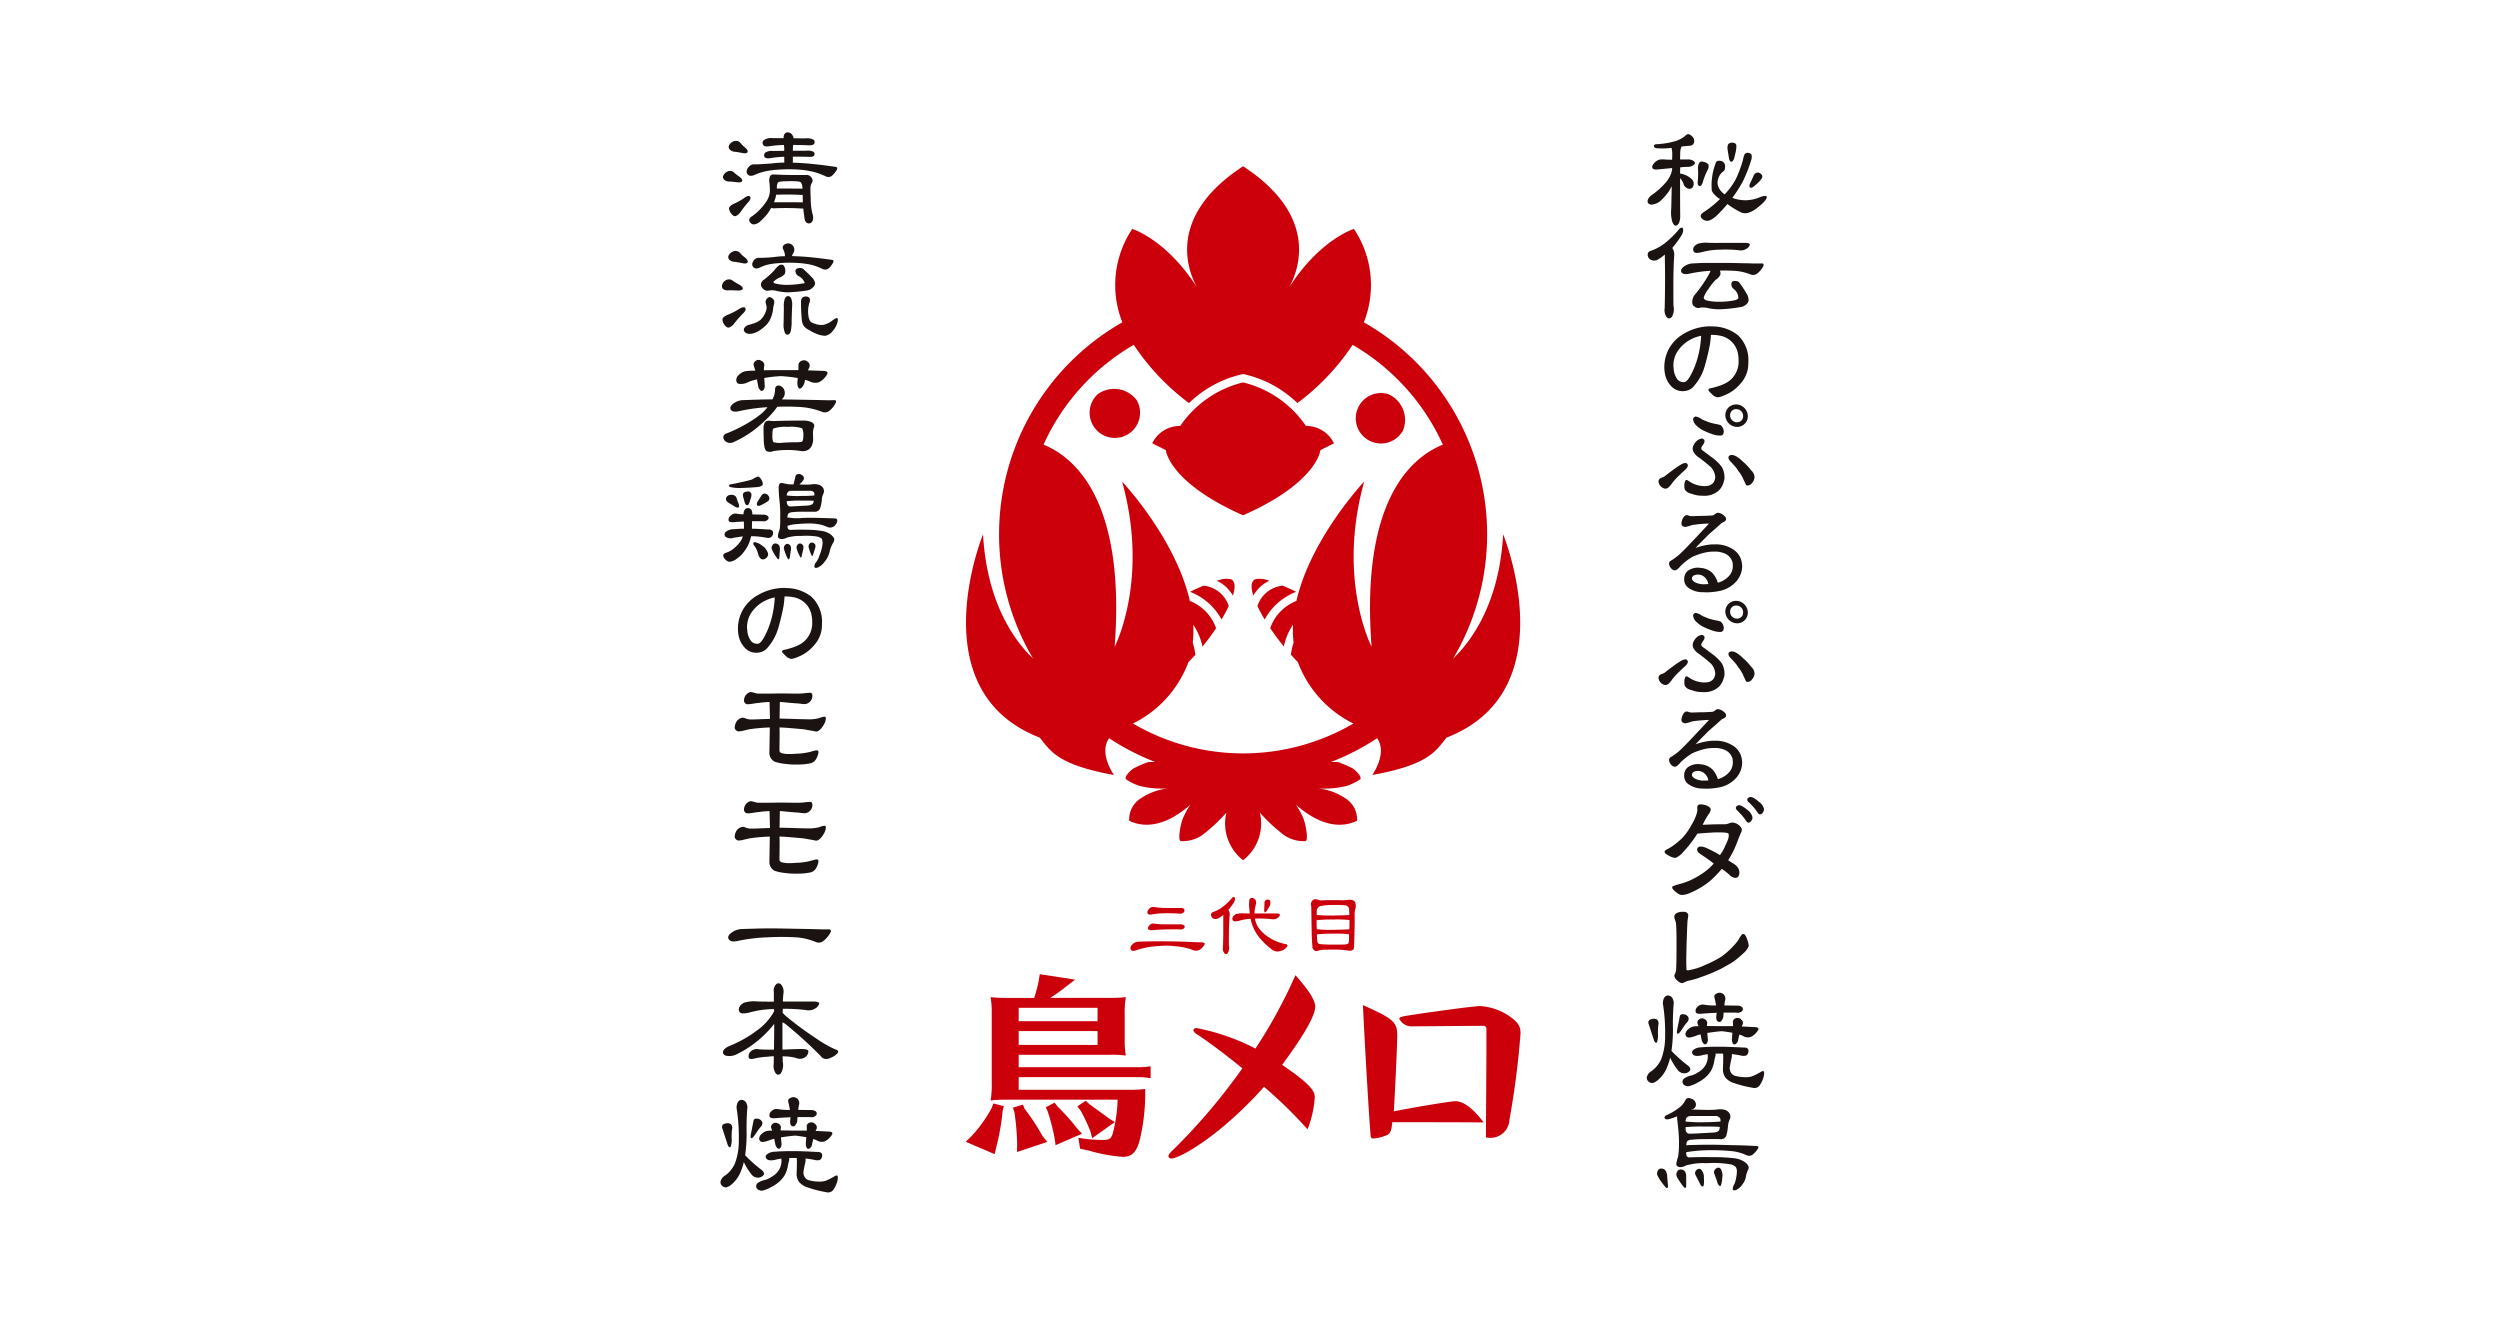 <svg xmlns="http://www.w3.org/2000/svg" width="170" height="90" viewBox="0 0 170 90">
  <g><path fill="#fff" d="M0 0h170v90H0z"/><g><g><g fill="#1a1311"><path d="M114.167 15.168c-.068.12-.145.179-.231.179-.069 0-.154-.094-.223-.273a2.339 2.339 0 01-.068-.882l.034-1.524-.17.3a3.812 3.812 0 01-.566.667 1.084 1.084 0 01-.667.282c-.162-.025-.239-.111-.239-.239s.1-.291.334-.454a4.741 4.741 0 00.821-.727 1.944 1.944 0 00.471-.779.275.275 0 01.034-.12c0-.06.009-.12.009-.171l-1.037.1c-.17.009-.274-.026-.308-.111s.009-.206.129-.334a.772.772 0 01.36-.231 1.828 1.828 0 01.436 0c.145.009.282.009.419.009 0-.112.008-.231.008-.343a1.591 1.591 0 00-.051-.462 4.929 4.929 0 01-.993.026c-.119-.009-.188-.059-.2-.137s.043-.12.154-.137a5.546 5.546 0 001.369-.231 1.859 1.859 0 00.634-.368c.12-.12.257-.111.4.034a.426.426 0 01.171.436.289.289 0 01-.3.232l-.548.051a1.051 1.051 0 00-.095.462c0 .111-.008.265-.008.419h.5a.7.7 0 01.428.111.147.147 0 01.034.231.641.641 0 01-.454.163 4.654 4.654 0 00-.5.034c0 .12-.009.266-.009.419a1 1 0 01.248.06 1.419 1.419 0 01.582.36.448.448 0 01.059.453.271.271 0 01-.334.154.492.492 0 01-.333-.368 1.424 1.424 0 00-.222-.35c0 .684 0 1.532.009 2.534a1.169 1.169 0 01-.086.522m1.4-2.516c-.085-.009-.127-.095-.127-.257a5.442 5.442 0 00.025-.89.766.766 0 01.085-.437c.06-.085.171-.1.326-.051a.5.5 0 01.29.17.432.432 0 01-.043.36 4.759 4.759 0 00-.35.9c-.06.146-.128.222-.206.206m1.438-1.712a.355.355 0 01.3.36q.013.3-.155.385a.915.915 0 00-.325.522.757.757 0 00.052.566 1.187 1.187 0 00.4.445 4.639 4.639 0 00.761-1.045 7.936 7.936 0 00.488-1.317 1.2 1.2 0 01.11-.368.262.262 0 01.24-.095.318.318 0 01.223.121.674.674 0 01-.026.4 9.642 9.642 0 01-.556 1.413 8.938 8.938 0 01-.719 1.13c.06.017.145.051.231.077a2.881 2.881 0 00.694.086 2.573 2.573 0 00.941-.206c.35-.128.505-.12.471.026-.034.163-.266.411-.684.727s-.788.419-1.087.265a5.6 5.6 0 01-.9-.556 9.031 9.031 0 01-.787.839c-.283.239-.514.343-.676.291a.463.463 0 01-.334-.231c-.06-.1 0-.223.162-.334a6.832 6.832 0 001.13-.907 1.441 1.441 0 01-.556-.556 4.162 4.162 0 01.257-1.866c.034-.154.153-.206.342-.171m.83-1.232c.155.009.24.085.24.222a1.817 1.817 0 01-.043.394l-.095.4c-.051.179-.12.274-.2.274s-.137-.086-.162-.214c-.034-.257-.078-.461-.095-.616a.642.642 0 01.034-.351.342.342 0 01.317-.111m1.9 2.114a.217.217 0 01.077.3 1.443 1.443 0 01-.222.274c-.1.094-.2.18-.266.239-.137.121-.248.163-.307.121s-.069-.137-.017-.249c.094-.214.18-.385.231-.513a.389.389 0 01.2-.24.3.3 0 01.309.069"/><path d="M114.14 15.629a.311.311 0 01.189-.145c.069-.017.121.025.128.137a.667.667 0 01-.111.376 6.421 6.421 0 01-.633.864.81.81 0 01.128.573q-.052.847-.051 1.925c0 .72 0 1.207.008 1.455a1.013 1.013 0 01-.12.745c-.119.12-.231.128-.342.009a.812.812 0 01-.137-.608c.016-.684.026-1.421.026-2.182l-.017-1.439v-.034a2.586 2.586 0 01-.513.368.5.5 0 01-.471-.025.38.38 0 01-.18-.325.258.258 0 01.214-.266 3.465 3.465 0 001.189-.718 5.667 5.667 0 00.693-.711m4.724 2.276c.411.017.728.017.9.009s.2.077.111.248a1.746 1.746 0 01-.368.427.453.453 0 01-.5.061 3.62 3.62 0 00-1.043-.232 12.05 12.05 0 00-1.01-.017.5.5 0 01.034.266.77.77 0 01-.318.359 3.809 3.809 0 00-.5.633 2.053 2.053 0 00-.316.566c0 .085.051.153.17.2a3.268 3.268 0 00.813.094 5.088 5.088 0 001.173-.111c.138-.052.2-.1.2-.146a.794.794 0 00-.325-.616.4.4 0 01-.153-.325.2.2 0 01.222-.214c.153 0 .248.026.291.077a.928.928 0 01.1.129c.034.051.086.12.138.2s.153.223.273.436a.823.823 0 01.146.5.427.427 0 01-.163.257.706.706 0 01-.411.18 9.766 9.766 0 01-1.395.146 3.472 3.472 0 01-.77-.077 1.365 1.365 0 00-.574-.026.363.363 0 01-.333-.059.356.356 0 01-.18-.248.806.806 0 01.232-.651 8.907 8.907 0 00.565-.77 6.339 6.339 0 00.393-.659.721.721 0 01.051-.128 9.391 9.391 0 00-1.453.2c-.266.052-.436.027-.514-.085s-.034-.257.137-.385a1.082 1.082 0 01.625-.231c.052 0 .291-.017.719-.034h1.625c.65.009 1.113.025 1.4.025m-1.959-1.386h1.782c.222 0 .325.052.308.137a.461.461 0 01-.232.265.7.7 0 01-.522.095 8.453 8.453 0 00-1.292-.034 4.76 4.76 0 00-1.173.154c-.317.086-.513.086-.582-.009a.3.3 0 010-.334.61.61 0 01.4-.248 1.916 1.916 0 01.582-.034c.068.009.317.009.735.009"/><path d="M118.865 25.024a2.071 2.071 0 01-.487 1.035 2.772 2.772 0 01-1.207.857 1.073 1.073 0 01-.393.1.649.649 0 01-.342-.189c-.051-.052-.121-.111-.171-.171s-.095-.1-.095-.146a.029.029 0 01.009-.025c.035-.078.129-.078.222-.1s.239-.059.309-.085a3.12 3.12 0 00.642-.249 1.54 1.54 0 00.529-.444 1.656 1.656 0 00.343-1.079 2.459 2.459 0 00-.034-.428 1.515 1.515 0 00-1.292-1.284 2.05 2.05 0 00-.461-.043h-.095a6.346 6.346 0 01-.069.659 16.54 16.54 0 01-.375 1.55 3.428 3.428 0 01-.678 1.232.917.917 0 01-.675.377.453.453 0 01-.1.009 1.065 1.065 0 01-.8-.334 1.669 1.669 0 01-.419-.8 2.338 2.338 0 01-.052-.505 2.617 2.617 0 01.307-1.232 2.654 2.654 0 011.08-1.07 3.569 3.569 0 011.771-.47.757.757 0 01.128.008 2.793 2.793 0 011.712.591 2.323 2.323 0 01.719 1.78 3.9 3.9 0 01-.027.454m-3.92-1.926a2.408 2.408 0 00-.94.907 1.846 1.846 0 00-.213.847.552.552 0 00.016.163 1.383 1.383 0 00.265.8.552.552 0 00.393.171.294.294 0 00.129-.017c.146-.052.35-.385.444-.591a5.471 5.471 0 00.4-1.043 6.044 6.044 0 00.2-1.036c.017-.112.027-.317.043-.462a2.306 2.306 0 00-.737.265"/><path d="M114.646 31.889c-.077.085-.206.18-.429.41a3.854 3.854 0 00-.368.377c-.12.128-.2.282-.325.4a.378.378 0 01-.274.154h-.009a.515.515 0 01-.333-.188.494.494 0 01-.129-.3.265.265 0 01.026-.112c.078-.154.249-.154.368-.222.121-.094.307-.249.548-.419a5.614 5.614 0 01.634-.428.649.649 0 01.248-.077.147.147 0 01.138.077.132.132 0 01.034.094.387.387 0 01-.128.232m2.559.9a1.29 1.29 0 01-.308.548 1.44 1.44 0 01-1.079.376 3.142 3.142 0 01-.393-.026 2.924 2.924 0 01-.436-.12.682.682 0 01-.385-.223.44.44 0 01-.069-.274v-.12c.009-.111.043-.291.129-.308h.017c.068 0 .137.069.2.1a1.855 1.855 0 001.026.316c.052 0 .095-.008.129-.008a.648.648 0 00.471-.223.718.718 0 00.128-.393 1.071 1.071 0 00-.418-.771c-.293-.257-.42-.342-.694-.556a.955.955 0 01-.325-.317.454.454 0 01-.095-.291.771.771 0 01.017-.12.937.937 0 01.344-.462.666.666 0 01.257-.094.142.142 0 01.111.043.145.145 0 01.076.137.36.36 0 01-.068.189c-.042.085-.153.188-.153.291v.008c0 .1.111.163.2.223.18.137.291.214.513.385a2.919 2.919 0 01.694.676 1.462 1.462 0 01.171.668.924.924 0 01-.06.342m0-3.328a.221.221 0 01-.249.162h-.068a1.729 1.729 0 01-.5-.111 5.051 5.051 0 01-.625-.265 2.063 2.063 0 01-.488-.385.716.716 0 01-.145-.334.173.173 0 01.078-.154.141.141 0 01.112-.043 1.136 1.136 0 01.436.206c.128.052.266.111.4.163.171.059.3.085.462.128a1.629 1.629 0 01.4.1.633.633 0 01.2.427.365.365 0 01-.026.1m.933-.419h-.034a.815.815 0 01-.77-.8.726.726 0 01.727-.727h.043a.813.813 0 01.761.8.727.727 0 01-.727.728m1.009 3.816a.356.356 0 01-.29.163h-.06c-.069-.017-.094-.128-.121-.18l-.025-.052c-.043-.077-.1-.214-.145-.308a2.117 2.117 0 00-.291-.444 1.855 1.855 0 00-.282-.377c-.137-.163-.257-.265-.325-.359a.3.3 0 01-.059-.171.123.123 0 01.051-.12.248.248 0 01.171-.06.674.674 0 01.308.094 2.437 2.437 0 01.462.368 3.58 3.58 0 01.548.582.663.663 0 01.231.445v.017a.632.632 0 01-.171.4m-1.043-5.023h-.026a.4.4 0 00-.419.411.461.461 0 00.445.479h.026a.4.4 0 00.411-.428.455.455 0 00-.436-.462"/><path d="M118.144 39.448a2.065 2.065 0 01-1.25.744 4.284 4.284 0 01-.821.086c-.069 0-.155 0-.248-.009a1.635 1.635 0 01-.95-.257.686.686 0 01-.35-.557v-.085a.706.706 0 01.238-.548 1.2 1.2 0 01.677-.222 1.688 1.688 0 01.2.016 1.3 1.3 0 01.788.334 1.594 1.594 0 01.384.677 1.6 1.6 0 00.763-.462 1 1 0 00.257-.7c0-.06-.009-.138-.017-.214a.913.913 0 00-.608-.641 1.587 1.587 0 00-.65-.1 3.135 3.135 0 00-.42.026 4.191 4.191 0 00-1.078.343 4.364 4.364 0 00-.727.556c-.087.085-.24.291-.368.334a.364.364 0 01-.077.017.375.375 0 01-.257-.146.548.548 0 01-.137-.316.176.176 0 01.016-.069.189.189 0 01.113-.128 4.049 4.049 0 00.727-.565c.325-.317.684-.7.976-1.01.325-.342.572-.608.888-.95a8.77 8.77 0 00-1.043.085.967.967 0 00-.214.052 1.907 1.907 0 01-.36.094h-.008a.343.343 0 01-.163-.06.186.186 0 01-.086-.17.8.8 0 01.052-.257c.059-.154.153-.3.29-.317h.026c.085 0 .154.06.231.06a.575.575 0 00.129.009c.18 0 .386-.017.608-.017.238 0 .573-.017.787-.034.095-.009.223-.171.35-.18h.018a.754.754 0 01.445.231.275.275 0 01.1.189c0 .017-.01.043-.01.068-.051.137-.239.154-.325.239-.317.291-.684.608-.9.8-.273.291-.573.565-.838.864a4.162 4.162 0 011.094-.239h.189a2.118 2.118 0 011.241.325 1.284 1.284 0 01.624.976 1.255 1.255 0 01.017.179 1.552 1.552 0 01-.333.95m-2.43-.334a.694.694 0 00-.257-.043.734.734 0 00-.206.034.257.257 0 00-.189.222v.034c.034.155.231.282.539.343a1.245 1.245 0 00.275.025c.094 0 .188-.008.3-.016a.782.782 0 00-.461-.6"/><path d="M114.646 45.242c-.077.086-.206.18-.429.411a3.847 3.847 0 00-.368.377c-.12.128-.2.282-.325.4a.381.381 0 01-.274.154h-.009a.513.513 0 01-.333-.189.491.491 0 01-.129-.3.266.266 0 01.026-.112c.078-.154.249-.154.368-.222.121-.095.307-.249.548-.419a5.611 5.611 0 01.634-.428.65.65 0 01.248-.078.147.147 0 01.138.078.129.129 0 01.034.094.387.387 0 01-.128.231m2.559.9a1.287 1.287 0 01-.308.548 1.44 1.44 0 01-1.079.377 3.142 3.142 0 01-.393-.026 2.92 2.92 0 01-.436-.12.682.682 0 01-.385-.223.442.442 0 01-.069-.274v-.12c.009-.111.043-.291.129-.308h.017c.068 0 .137.069.2.1a1.855 1.855 0 001.026.316c.052 0 .095-.009.129-.009a.644.644 0 00.471-.222.718.718 0 00.128-.393 1.069 1.069 0 00-.418-.771c-.293-.257-.42-.343-.694-.556a.962.962 0 01-.325-.317.454.454 0 01-.095-.291.758.758 0 01.017-.12.937.937 0 01.344-.462.652.652 0 01.257-.094.144.144 0 01.111.042.147.147 0 01.076.138.355.355 0 01-.068.188c-.042.086-.153.189-.153.291v.009c0 .1.111.163.2.223.18.137.291.214.513.385a2.9 2.9 0 01.694.676 1.462 1.462 0 01.171.668.927.927 0 01-.06.342m0-3.329a.222.222 0 01-.249.163h-.068a1.786 1.786 0 01-.5-.111 5.17 5.17 0 01-.625-.265 2.064 2.064 0 01-.488-.385.716.716 0 01-.145-.334.172.172 0 01.078-.154.141.141 0 01.112-.043 1.124 1.124 0 01.436.206c.128.052.266.111.4.163.171.059.3.085.462.128a1.666 1.666 0 01.4.1.638.638 0 01.2.428.351.351 0 01-.026.1m.933-.419h-.034a.814.814 0 01-.77-.8.726.726 0 01.727-.727h.043a.812.812 0 01.761.8.726.726 0 01-.727.728m1.009 3.816a.355.355 0 01-.29.164h-.06c-.069-.018-.094-.129-.121-.18l-.025-.052c-.043-.077-.1-.214-.145-.308a2.125 2.125 0 00-.291-.445 1.879 1.879 0 00-.282-.376c-.137-.163-.257-.265-.325-.36a.3.3 0 01-.059-.17.122.122 0 01.051-.12.247.247 0 01.171-.06.663.663 0 01.308.094 2.436 2.436 0 01.462.368 3.514 3.514 0 01.548.582.664.664 0 01.231.445v.016a.632.632 0 01-.171.4m-1.043-5.023h-.026a.4.4 0 00-.419.411.462.462 0 00.445.48h.026a.4.4 0 00.411-.429.455.455 0 00-.436-.461"/><path d="M118.144 52.801a2.065 2.065 0 01-1.25.744 4.286 4.286 0 01-.821.085c-.069 0-.155 0-.248-.008a1.629 1.629 0 01-.95-.257.685.685 0 01-.35-.556v-.083a.706.706 0 01.238-.548 1.2 1.2 0 01.677-.223 1.523 1.523 0 01.2.017 1.292 1.292 0 01.788.334 1.6 1.6 0 01.384.676 1.584 1.584 0 00.763-.462.994.994 0 00.257-.7c0-.06-.009-.138-.017-.214a.914.914 0 00-.608-.642 1.6 1.6 0 00-.65-.1 3.136 3.136 0 00-.42.026 4.221 4.221 0 00-1.078.342 4.451 4.451 0 00-.727.556c-.087.086-.24.291-.368.334a.319.319 0 01-.077.017.378.378 0 01-.257-.146.548.548 0 01-.137-.317.176.176 0 01.016-.068.185.185 0 01.113-.128 4.048 4.048 0 00.727-.565c.325-.317.684-.7.976-1.01.325-.343.572-.608.888-.95a9.164 9.164 0 00-1.043.086.962.962 0 00-.214.051 1.788 1.788 0 01-.36.094h-.008a.341.341 0 01-.163-.059.187.187 0 01-.086-.171.8.8 0 01.052-.257c.059-.154.153-.3.29-.317h.026c.085 0 .154.06.231.06a.573.573 0 00.129.009c.18 0 .386-.017.608-.017.238 0 .573-.017.787-.034.095-.009.223-.171.35-.18h.018a.755.755 0 01.445.232.275.275 0 01.1.189c0 .017-.01.042-.01.068-.051.137-.239.154-.325.239-.317.291-.684.608-.9.8-.273.291-.573.565-.838.864a4.2 4.2 0 011.094-.24h.189a2.118 2.118 0 011.241.325 1.284 1.284 0 01.624.975 1.265 1.265 0 01.017.18 1.552 1.552 0 01-.333.95m-2.43-.334a.693.693 0 00-.257-.043.733.733 0 00-.206.034.256.256 0 00-.189.222v.034c.034.154.231.282.539.342a1.187 1.187 0 00.275.026c.094 0 .188-.008.3-.017a.78.78 0 00-.461-.6"/><path d="M118.42 56.551c-.039.1-.124.275-.21.495a7.238 7.238 0 01-.694 1.455c.105.057.209.133.362.228a.909.909 0 01.343.343.743.743 0 01.057.265c0 .181-.077.324-.209.352-.028 0-.047.009-.067.009a.637.637 0 01-.418-.228 6.182 6.182 0 00-.5-.39 7.705 7.705 0 01-.78.808 5.413 5.413 0 01-1.35.818 1.542 1.542 0 01-.552.152.451.451 0 01-.256-.067c-.106-.066-.437-.3-.437-.447v-.028c.019-.048.095-.076.17-.1.095-.039.19-.058.276-.086a4.993 4.993 0 00.732-.247 5.651 5.651 0 00.913-.513 3.865 3.865 0 00.733-.647c-.247-.208-.5-.37-.676-.494-.124-.085-.237-.152-.352-.247a.325.325 0 01-.1-.228.187.187 0 01.057-.124.242.242 0 01.182-.066 1.136 1.136 0 01.427.115 8.622 8.622 0 01.884.466 2.612 2.612 0 00.352-.609c.066-.152.152-.314.209-.485a.822.822 0 00.039-.238.227.227 0 00-.019-.124c-.01-.028-.115-.067-.3-.076-.095-.009-.247-.009-.409-.009-.142 0-.3 0-.39.009-.437.028-.618.038-1.018.076a7.959 7.959 0 01-.951 1.235 1.417 1.417 0 01-.523.41h-.047a.843.843 0 01-.333-.105c-.18-.085-.37-.2-.37-.3v-.028c.018-.067.1-.124.209-.171a2.635 2.635 0 00.343-.209 5.469 5.469 0 00.665-.552 4.359 4.359 0 00.637-.922 3 3 0 00.286-.6 1.392 1.392 0 00.085-.342v-.028c0-.048-.009-.1-.009-.133 0-.009.009-.019.009-.029a.189.189 0 01.057-.171.265.265 0 01.171-.047 1.3 1.3 0 01.344.057c.151.057.313.142.342.285v.009a.822.822 0 01-.162.343 4.877 4.877 0 00-.39.694l.733-.028c.275-.01.579 0 .8-.01.182 0 .314-.114.5-.114h.009a.787.787 0 01.6.389.671.671 0 01.019.124.476.476 0 01-.019.114m.684-.779a.289.289 0 01-.21.162h-.009c-.077-.009-.124-.086-.182-.162a3.933 3.933 0 00-.294-.381c-.1-.086-.19-.209-.3-.314a.193.193 0 01-.076-.142.172.172 0 01.095-.152.22.22 0 01.133-.038.388.388 0 01.162.047 2.38 2.38 0 01.389.266.885.885 0 01.343.467.13.13 0 01.009.057.31.31 0 01-.056.19m.78-.561a.269.269 0 01-.21.162h-.01c-.066-.01-.123-.076-.179-.162a4.2 4.2 0 00-.294-.381c-.1-.095-.191-.209-.3-.3a.211.211 0 01-.085-.162.161.161 0 01.1-.143.217.217 0 01.133-.038.461.461 0 01.171.048 1.738 1.738 0 01.381.275.827.827 0 01.342.456.111.111 0 01.01.057.342.342 0 01-.057.19"/><path d="M118.893 64.378a1.157 1.157 0 01-.313.418 8.15 8.15 0 01-.685.58c-.323.209-.533.314-.836.485a10.909 10.909 0 01-1.333.56 5.712 5.712 0 01-.9.267c-.142.028-.247.1-.38.143-.01.019-.038.019-.066.019-.106 0-.2-.058-.343-.19a.469.469 0 01-.181-.3.414.414 0 01.019-.095.721.721 0 00.1-.333c.028-.466.028-1.112.028-1.512v-.247c0-.361 0-1.093-.038-1.4a1.474 1.474 0 00-.066-.228.606.606 0 01-.047-.2c0-.219.238-.323.494-.342h.143a.308.308 0 01.3.152.264.264 0 01.009.095c0 .133-.048.314-.048.4-.028.4-.047 1.2-.065 1.588 0 .275-.02.761-.02 1.17 0 .162.01.314.01.437 0 .028 0 .115.029.123.009.01.019.01.047.01a.5.5 0 00.115-.01 3.954 3.954 0 001.064-.342 7.511 7.511 0 001.133-.579 5.48 5.48 0 001.036-.98 1.479 1.479 0 00.2-.314c.086-.123.162-.247.239-.247h.009c.124 0 .228.247.266.4a1.144 1.144 0 01.095.381.292.292 0 01-.009.095"/><path d="M113.156 67.872a.3.3 0 01.257-.18.368.368 0 01.29.146.673.673 0 01.1.5 16.3 16.3 0 00-.043 1.582 10.225 10.225 0 01-.1 1.55c.008 0 .025.017.042.034a9.5 9.5 0 001.07.95c.17.128.206.257.136.359a.5.5 0 01-.367.171.556.556 0 01-.472-.248 4.313 4.313 0 01-.5-.813 3.889 3.889 0 01-.307.864 2.205 2.205 0 01-.557.685c-.188.146-.333.2-.436.163a.388.388 0 01-.24-.171.314.314 0 01-.026-.282.643.643 0 01.29-.342 1.99 1.99 0 00.678-.839 4.425 4.425 0 00.257-1.566 12.334 12.334 0 00-.128-2.037.779.779 0 01.051-.522m-.863 1.431a.457.457 0 01.394.026.362.362 0 01.085.359 4.53 4.53 0 00-.026.616 1.4 1.4 0 01-.068.565c-.034.043-.068.051-.095.026a.37.37 0 01-.111-.17l-.368-1.13a.218.218 0 01.189-.291m2.233-.334a.384.384 0 01.3.223.347.347 0 01-.111.333 3.1 3.1 0 00-.291.4c-.137.206-.231.334-.29.351-.044.017-.077.009-.095-.026a.564.564 0 01.009-.2c.093-.5.162-.813.179-.925.026-.145.128-.189.3-.154m4.348 2.362a.359.359 0 01.018.222.328.328 0 01-.163.223.683.683 0 01-.351-.009 7.32 7.32 0 00-.608-.095 1.05 1.05 0 01-.018.282 6.3 6.3 0 00-.127.642.592.592 0 00.127.394.462.462 0 00.249.162 2.722 2.722 0 00.548.085 1.693 1.693 0 00.566-.043 3.777 3.777 0 00.616-.307c.188-.12.257-.059.231.163a1.649 1.649 0 01-.257.676.44.44 0 01-.538.231 6.9 6.9 0 01-1.216-.307 1.231 1.231 0 01-.608-.368.914.914 0 01-.179-.548c.016-.505.025-.839.016-.984 0-.043-.009-.086-.009-.112h-.512a.4.4 0 01-.018.214 2.4 2.4 0 00-.077.36 2.156 2.156 0 01-.2.572 1.945 1.945 0 01-.393.472 2.444 2.444 0 01-.523.35 2.3 2.3 0 01-.513.222.42.42 0 01-.36-.026.286.286 0 01-.163-.231.292.292 0 01.138-.257 1.3 1.3 0 01.47-.189 1.375 1.375 0 00.428-.2 1.449 1.449 0 00.411-.333 1.142 1.142 0 00.223-.411 1.088 1.088 0 00.052-.384c0-.043-.009-.086-.009-.121a3.618 3.618 0 00-.462.095c-.256.043-.427.034-.522-.06a.2.2 0 01-.017-.3.835.835 0 01.531-.2c.334-.026.744-.042 1.233-.042s1.061.026 1.711.059a.341.341 0 01.274.095m-1.8-1.207c-.274.017-.59.06-.933.111a.352.352 0 00-.042.009l.042.445a.4.4 0 01-.095.283c-.041.059-.109.059-.179.008a.451.451 0 01-.146-.256 7.161 7.161 0 01-.078-.386 2.11 2.11 0 00-.35.111c-.282.1-.461.128-.548.085a.241.241 0 01-.128-.214.455.455 0 01.188-.325.72.72 0 01.463-.206c.059 0 .153-.008.239-.008-.017-.052-.052-.111-.069-.171a.26.26 0 01.1-.291.32.32 0 01.386-.009.275.275 0 01.171.282.894.894 0 00-.017.179c.223 0 .471 0 .728.009h1.044c0-.086 0-.189-.009-.292a.266.266 0 01.2-.248.334.334 0 01.377.1.286.286 0 01.085.334.953.953 0 00-.061.128c.455.016.754.042.857.042.17 0 .265.043.282.095s-.034.153-.155.29a1.068 1.068 0 01-.368.283.636.636 0 01-.462-.026.9.9 0 00-.316-.128c-.026.111-.06.248-.086.385a.382.382 0 01-.171.257.136.136 0 01-.188-.052.61.61 0 01-.06-.308l.034-.411c-.2-.034-.453-.077-.744-.111m-.3-2.576a.427.427 0 01.445.069.435.435 0 01.086.47c-.009.086-.026.189-.034.291.231 0 .522.009.839.009a.58.58 0 01.359.094.2.2 0 01.026.257.408.408 0 01-.4.128h-.873l-.026.317a.758.758 0 01-.154.274.179.179 0 01-.214.009c-.076-.034-.111-.145-.111-.308.009-.1.027-.2.027-.282-.052 0-.112.009-.163.009-.4.017-.711.042-.9.059s-.334-.025-.359-.12a.357.357 0 01.119-.35.5.5 0 01.48-.145 4.2 4.2 0 00.737.051h.051c-.027-.17-.069-.35-.1-.5-.059-.155 0-.265.171-.325"/><path d="M112.72 79.635a.251.251 0 01.273-.171.337.337 0 01.265.136.832.832 0 01.112.394l.051.634a.243.243 0 01-.034.153.085.085 0 01-.1-.025.8.8 0 01-.112-.128 3.313 3.313 0 01-.436-.634.353.353 0 01-.017-.359m1.9-.368a.734.734 0 01-.358.1.311.311 0 01-.249-.111c-.051-.07-.017-.266.095-.591a4.767 4.767 0 00.059-.727 9.423 9.423 0 00-.059-1.293c-.034-.307-.069-.556-.069-.735a3.69 3.69 0 01-.591.2c-.119.017-.214 0-.248-.069s0-.145.1-.2a4.1 4.1 0 00.942-.566 1.507 1.507 0 00.359-.453c.06-.154.206-.2.4-.111a.416.416 0 01.318.368.319.319 0 01-.214.342.176.176 0 00-.094.025c.419.009.778.027 1.061.027a6.47 6.47 0 00.7-.027 1.229 1.229 0 01.548.034.557.557 0 01.3.257.443.443 0 01-.009.4 1.291 1.291 0 00-.111.436 2.814 2.814 0 01-.094.573.374.374 0 01-.437.316 17.104 17.104 0 00-1 0 8.01 8.01 0 00-.993.044c-.163.016-.266.076-.282.17a.834.834 0 00-.026.214.807.807 0 01.214-.026l.719-.017a33.52 33.52 0 011.618.009l1.42.034c.369.017.635.034.788.034s.181.06.095.214a1.762 1.762 0 01-.333.368.4.4 0 01-.437.043 3.187 3.187 0 00-1.018-.274 13.322 13.322 0 00-1.446-.06 9.7 9.7 0 00-1.592.128h-.034v.086c-.009.189.068.274.222.274.317-.017.856-.026 1.609-.017a11.653 11.653 0 011.445.077 1.6 1.6 0 01.754.29c.153.138.214.249.214.325a.372.372 0 01-.044.189 1.512 1.512 0 00-.137.419 1.145 1.145 0 01-.214.514 1.12 1.12 0 01-.454.419c-.121.042-.2.034-.232-.034a.611.611 0 01.086-.325 1.258 1.258 0 00.128-.385 2.5 2.5 0 00.068-.505.534.534 0 00-.085-.325.718.718 0 00-.317-.163 6.916 6.916 0 00-1.643-.085 4.378 4.378 0 00-1.447.163m-.573.419a.272.272 0 01.283-.154.385.385 0 01.266.154.824.824 0 01.068.369v.582a.2.2 0 01-.044.145c-.016.018-.051.009-.085-.025s-.086-.094-.12-.137a4.509 4.509 0 01-.376-.573.364.364 0 01.008-.36m2.953-3.414c0-.068-.009-.127-.009-.18a.361.361 0 00-.334-.2c-1.018 0-1.608 0-1.736.008-.154.018-.257.095-.274.214a.533.533 0 00-.027.154 9.839 9.839 0 001.242.051c.59-.008.975-.034 1.137-.051m-2.37.522a.271.271 0 00.291.308c.411-.009.932-.042 1.54-.077.292 0 .454-.095.472-.249 0-.051.016-.1.016-.137-.2-.017-.573-.026-1.147-.026a10.7 10.7 0 00-1.182.043c0 .043.009.094.009.137m1.25 3.535a1.529 1.529 0 01-.027.291c-.009.06-.051.077-.111.06s-.12-.12-.189-.283c-.076-.146-.161-.3-.23-.445a.288.288 0 01.059-.393c.137-.1.257-.094.334.034a.7.7 0 01.153.4c0 .1.009.223.009.334m1.223-.026a1.817 1.817 0 01-.068.291c-.017.069-.061.086-.112.052a.519.519 0 01-.154-.308l-.18-.488a.291.291 0 01.129-.385.2.2 0 01.324.085.884.884 0 01.095.411c-.016.12-.025.232-.034.343"/></g><g fill="#1a1311"><path d="M50.304 12.036c.146.12.2.222.154.291s-.154.085-.317.068-.342-.043-.53-.052a.5.5 0 01-.393-.146.261.261 0 01-.026-.274.521.521 0 01.222-.231.387.387 0 01.316-.059.345.345 0 01.207.12 3.444 3.444 0 00.368.282m.385-1.986c.137.129.18.24.137.308s-.171.077-.333.052a4.755 4.755 0 00-.505-.086.516.516 0 01-.393-.188.262.262 0 01-.009-.275.6.6 0 01.248-.231.471.471 0 01.334-.034.435.435 0 01.2.146 1.906 1.906 0 00.317.307m.317 3.321c.06.069.034.189-.068.317a6.668 6.668 0 00-.54.676.83.83 0 01-.368.334c-.1.017-.206-.034-.308-.18a.638.638 0 01-.146-.359c.017-.095.121-.189.282-.282a3.729 3.729 0 00.821-.462c.154-.094.265-.111.325-.043m5.888-1.8a1.674 1.674 0 01-.308.376.391.391 0 01-.454.034 4.748 4.748 0 00-.839-.3 6.35 6.35 0 00-1.086-.154 10.2 10.2 0 00-1.361.017 5.15 5.15 0 00-.984.154 3.755 3.755 0 00-.53.189c-.214.1-.393.094-.488-.034-.111-.128-.085-.3.06-.488a.477.477 0 01.411-.188c.154.008.548-.017 1.155-.06a7.19 7.19 0 01.873-.06 2.549 2.549 0 01-.009-.265v-.13a6.531 6.531 0 00-.9.085c-.239.043-.393.018-.445-.085a.247.247 0 01.052-.282.819.819 0 01.556-.111c.239-.009.488-.009.736-.009v-.171c0-.068-.017-.154-.017-.231a8.28 8.28 0 00-.932.077c-.265.052-.429.026-.488-.094a.239.239 0 01.059-.317.891.891 0 01.608-.128h.728c-.009-.214.068-.351.213-.386a.361.361 0 01.386.181.684.684 0 01.085.214c.257 0 .523.009.787.009a.947.947 0 01.566.085.222.222 0 01.06.24c-.026.094-.154.145-.351.145-.4-.018-.779-.026-1.1-.026a4.1 4.1 0 00-.017.393h.907a.856.856 0 01.505.077.2.2 0 01.052.214c-.026.085-.137.128-.317.128-.419-.017-.814-.017-1.148-.017v.36c0 .016-.009.034-.009.051.146 0 .3.009.455.017.641.034 1.463.12 2.448.266.136.016.153.1.077.231m-2.088.325a.4.4 0 01.325.1.658.658 0 01.127.214.321.321 0 01-.051.239.606.606 0 00-.086.275c-.008.085 0 .368.017.83a4.206 4.206 0 00.12.984.762.762 0 01.018.454c-.06.111-.128.18-.206.188a.282.282 0 01-.232-.059.406.406 0 01-.11-.2c-.035-.265-.077-.522-.095-.752a.338.338 0 00-.043.009 17.175 17.175 0 00-1.994-.017.41.41 0 01-.146-.034 4.3 4.3 0 01-.264.419 4.526 4.526 0 01-.522.539.723.723 0 01-.351.163.27.27 0 01-.265-.1.276.276 0 01-.094-.214c0-.068.077-.162.2-.239a3.619 3.619 0 00.907-.916 1.4 1.4 0 00.3-.778 4.594 4.594 0 00-.034-.616.663.663 0 01.06-.428.228.228 0 01.2-.1c.043 0 .12.009.232.009s.445.026 1 .026zm-2.012 1.327a2.709 2.709 0 01-.153.523c.581 0 1.241 0 1.959.008 0-.162-.009-.333-.009-.479v-.034c-.034 0-.069.009-.1.009-.548-.034-1.1-.034-1.626-.017-.017 0-.052-.009-.069-.009m.112-.821a.764.764 0 00-.069.411c.5 0 1.053 0 1.652.009h.085a.8.8 0 00-.1-.419c-.009-.026-.077-.052-.18-.069a5.263 5.263 0 00-.745-.016c-.393 0-.607.034-.641.085"/><path d="M50.313 19.381c.163.1.222.2.189.274s-.146.1-.317.1c-.2-.009-.4-.017-.616-.017a.535.535 0 01-.412-.094.294.294 0 01-.052-.274.51.51 0 01.2-.282.449.449 0 01.316-.086.364.364 0 01.224.1 3.9 3.9 0 00.47.274m.359 1.566c.06.069.026.189-.094.317a7.865 7.865 0 00-.625.7.787.787 0 01-.393.317c-.094.017-.2-.051-.307-.2a.6.6 0 01-.128-.376c.016-.095.119-.189.308-.274a5.089 5.089 0 00.9-.462c.171-.085.282-.095.342-.026m.017-3.4c.138.129.18.24.138.309s-.172.085-.334.051-.351-.068-.54-.094a.505.505 0 01-.393-.18.26.26 0 01-.009-.274.571.571 0 01.257-.232.4.4 0 01.325-.034.424.424 0 01.206.137 1.837 1.837 0 00.35.316m1.387 3.116a.311.311 0 01.017-.266.408.408 0 01.171-.17c.068-.034.145-.009.248.068a.337.337 0 01.136.232 1.018 1.018 0 01-.034.222 1.093 1.093 0 00-.042.206 2.189 2.189 0 01-.154.65 1.49 1.49 0 01-.248.428 2.51 2.51 0 01-.411.368 1.679 1.679 0 01-.48.257 1.007 1.007 0 01-.376.052.4.4 0 01-.282-.146.217.217 0 010-.265.5.5 0 01.248-.188 3.4 3.4 0 00.48-.146 1.171 1.171 0 00.376-.222 1.459 1.459 0 00.248-.333 1.565 1.565 0 00.154-.428 1 1 0 00-.051-.317m1.8-3.312l-.034.069.531.025c.573.026 1.309.111 2.19.232.121.016.146.094.06.231a1.249 1.249 0 01-.282.35.393.393 0 01-.428.034 4.181 4.181 0 00-.736-.274 5.491 5.491 0 00-.967-.128 7.953 7.953 0 00-1.2.009 4.766 4.766 0 00-.873.12 3.188 3.188 0 00-.471.18c-.2.1-.368.085-.461-.043s-.077-.274.06-.462a.434.434 0 01.368-.153 9.632 9.632 0 001.043-.06 5.834 5.834 0 01.694-.052v-.082a.738.738 0 00-.043-.2.8.8 0 00-.085-.2.247.247 0 01.17-.343.4.4 0 01.462.069.428.428 0 01.1.479c-.025.052-.068.121-.1.2m-.916.71a.306.306 0 01.232-.052c.077.009.146.1.188.257a.653.653 0 01-.016.368.891.891 0 01-.4.265 1.74 1.74 0 00-.222.137c-.095.077-.154.128-.154.146.009.052.059.085.12.1a2.959 2.959 0 00.761.095 6.081 6.081 0 001.1-.095c.077 0 .129-.008.146-.034a.776.776 0 00-.394-.454.38.38 0 01-.222-.283.191.191 0 01.162-.257.42.42 0 01.3.009.563.563 0 01.129.1l.162.154a4.045 4.045 0 01.343.342.712.712 0 01.232.428.433.433 0 01-.155.265.673.673 0 01-.385.206 11.222 11.222 0 01-1.335.128 3.871 3.871 0 01-.735-.094 1.18 1.18 0 00-.539-.026.391.391 0 01-.368-.1.426.426 0 01-.171-.308.434.434 0 01.223-.343c.12-.094.274-.222.428-.368a2.542 2.542 0 00.317-.334 1.411 1.411 0 01.264-.257m.856 3.68a3.28 3.28 0 01-.043.71c-.025.171-.093.282-.179.308a.188.188 0 01-.222-.085 1.511 1.511 0 01-.1-.7l.017-1.044a1.59 1.59 0 01.053-.573c.041-.111.1-.189.188-.206a.236.236 0 01.231.1 1.033 1.033 0 01.094.514c-.009.223-.026.556-.034.975m.71-1.472a.348.348 0 01.266-.094.293.293 0 01.239.111.415.415 0 01-.017.334 1.957 1.957 0 00-.026 1.036.785.785 0 00.086.2.5.5 0 00.206.129 1.762 1.762 0 00.427.12 1.126 1.126 0 00.3-.009 1.588 1.588 0 00.556-.274c.189-.146.317-.206.36-.171s.043.154-.009.334a1.512 1.512 0 01-.325.556.811.811 0 01-.5.307 1.82 1.82 0 01-.5-.1 2.981 2.981 0 01-.6-.3.926.926 0 01-.325-.239.842.842 0 01-.155-.393 11.66 11.66 0 01-.059-1.258.484.484 0 01.068-.283"/><path d="M56.672 27.207c.188-.009.231.068.12.257a1.741 1.741 0 01-.394.471.513.513 0 01-.522.06 4.959 4.959 0 00-1.429-.317 15.588 15.588 0 00-1.592-.017 5.4 5.4 0 01-.607.718 9.578 9.578 0 01-1.079.942 7.238 7.238 0 01-1.292.745.517.517 0 01-.488-.016.4.4 0 01-.206-.318.279.279 0 01.2-.248 10.123 10.123 0 001.5-.736 7.83 7.83 0 00.941-.659 4.271 4.271 0 00.368-.4 12.043 12.043 0 00-1.952.274c-.274.06-.453.026-.538-.095s-.034-.264.146-.411a1.153 1.153 0 01.676-.248c.059 0 .4-.017.993-.034.291-.009.633-.016 1.01-.016a2.41 2.41 0 00.119-.283 1.8 1.8 0 00.06-.393.278.278 0 01.1-.231.271.271 0 01.29.009.468.468 0 01.257.343.539.539 0 01-.086.436.687.687 0 00-.094.121c.189 0 .385.008.591.008l1.951.034c.454.017.778.017.959.009m-1.644-2.217a.965.965 0 00-.085.189c.53.018.872.034 1 .034.2.009.316.052.325.111s-.034.18-.181.343a1.146 1.146 0 01-.419.325.822.822 0 01-.53-.025 2.538 2.538 0 00-.393-.145c-.009.043-.026.1-.034.162a.782.782 0 01-.231.4.119.119 0 01-.2-.042.716.716 0 01-.052-.411c0-.085.016-.163.016-.232a11.072 11.072 0 00-1.13-.127 8.475 8.475 0 00-1.147.127l.034.523a.421.421 0 01-.1.308.141.141 0 01-.206 0 .515.515 0 01-.145-.291c-.025-.154-.059-.317-.077-.445a3.1 3.1 0 00-.634.2 1.007 1.007 0 01-.633.095.287.287 0 01-.145-.257.538.538 0 01.214-.377.857.857 0 01.53-.231 5.312 5.312 0 01.547-.025c0-.018-.008-.043-.008-.052l-.094-.3a.273.273 0 01.119-.3.322.322 0 01.412-.009.3.3 0 01.188.309 1.544 1.544 0 00-.025.325c.248 0 .53-.009.821-.009h1.523c0-.12.009-.222.009-.274a.328.328 0 01.206-.359.377.377 0 01.436.085.292.292 0 01.085.376m-2.448 5.683a.554.554 0 01-.461-.009c-.1-.069-.164-.308-.181-.7-.008-.308-.016-.573-.016-.771a.9.9 0 01.094-.48.333.333 0 01.282-.111c.111.009.223.026.316.026.334-.017 1-.034 1.986-.034a1.284 1.284 0 01.6.112c.153.085.206.2.153.333a1.193 1.193 0 00-.068.386c0 .1.009.257.009.436a1.027 1.027 0 01-.085.419.6.6 0 01-.282.317.71.71 0 01-.454.069 5.623 5.623 0 00-1.121-.069 4.955 4.955 0 00-.771.077m1.951-.641c.069-.043.1-.206.1-.454a.972.972 0 00-.086-.462 2.4 2.4 0 00-.967-.094 2.454 2.454 0 00-.983.111c-.053.034-.07.188-.07.454a1.072 1.072 0 00.06.47 1.551 1.551 0 00.625.043c.368-.026.668-.034.9-.034a1.74 1.74 0 00.419-.034"/><path d="M52.534 36.097a.357.357 0 01.025.239.344.344 0 01-.188.222.449.449 0 01-.274 0c-.138-.016-.309-.051-.48-.068a4.931 4.931 0 00-.54-.026 2.982 2.982 0 01-.188.573 2.787 2.787 0 01-.385.591 1.756 1.756 0 01-.386.351.914.914 0 01-.53.222.481.481 0 01-.291-.188.367.367 0 01-.12-.257c.009-.059.077-.128.2-.171a1.592 1.592 0 00.573-.333 2.328 2.328 0 00.445-.5 2.64 2.64 0 00.12-.275 1.11 1.11 0 00-.189.026c-.154.017-.3.052-.419.059a.6.6 0 01-.556-.051.217.217 0 01-.017-.325.821.821 0 01.556-.2c.2-.017.436-.034.7-.034 0-.137 0-.308-.009-.488-.307.017-.539.026-.684.043-.189.017-.317-.017-.351-.1a.335.335 0 01.128-.334.45.45 0 01.445-.137 2.357 2.357 0 00.445.034.44.44 0 01.069-.291.26.26 0 01.214-.128.3.3 0 01.231.094.51.51 0 01.078.308.086.086 0 00-.009.026c.2 0 .445.017.719.017a.557.557 0 01.334.085.165.165 0 01.026.239.385.385 0 01-.377.12h-.71c0 .189-.009.368-.009.514.317 0 .693.026 1.112.052a.359.359 0 01.292.1m-2.319-1.883c.06.154.06.249 0 .282s-.155.009-.275-.077c-.1-.059-.214-.137-.333-.2-.145-.086-.231-.179-.24-.265a.275.275 0 01.095-.232.467.467 0 01.264-.085.44.44 0 01.266.077.358.358 0 01.111.189 2.377 2.377 0 00.112.316m1.378-1.814a.659.659 0 01.189.222.485.485 0 01.085.308c-.009.068-.12.137-.3.171-.616.051-1.053.068-1.31.068a2.466 2.466 0 01-.5-.043c-.138-.025-.206-.077-.188-.128s.1-.085.238-.094l.677-.146c.307-.069.5-.12.59-.146a.887.887 0 00.206-.1c.154-.095.265-.128.317-.111m-.753 1a.242.242 0 01.257.232 1.27 1.27 0 01-.034.2l-.069.206c-.052.2-.112.3-.189.3s-.145-.077-.179-.223l-.1-.359a.41.41 0 010-.2c.042-.1.162-.146.316-.146m.848 3.587a1.989 1.989 0 01.325.248c.171.214.239.393.206.5a.394.394 0 01-.266.266c-.146.051-.282-.026-.376-.257-.026-.111-.068-.214-.1-.317a1.772 1.772 0 00-.163-.308c-.095-.1-.121-.189-.077-.232.026-.051.111-.059.214-.008a1.178 1.178 0 01.24.1m.547-3.3a.259.259 0 01.017.342 2.344 2.344 0 01-.2.138l-.214.119c-.179.1-.3.121-.35.069s-.043-.163.034-.282c.095-.145.172-.274.223-.359a.348.348 0 01.18-.163.323.323 0 01.316.137m.275 3.371a.226.226 0 01.257-.111.289.289 0 01.214.146.617.617 0 01.034.308c-.009.146-.026.308-.034.479a.182.182 0 01-.042.121c-.026.017-.06.009-.086-.026l-.085-.12a2.8 2.8 0 01-.282-.488.289.289 0 01.026-.308m4.407-1.617a.7.7 0 01-.248.35.484.484 0 01-.462.009 2.52 2.52 0 00-.471-.154 3.711 3.711 0 00-.7-.069c-.282 0-.582.018-.882.043a2.458 2.458 0 00-.607.112s-.009 0-.009.016c-.016.171.052.266.206.266a13.57 13.57 0 011.079-.009 5.715 5.715 0 01.958.069 1.39 1.39 0 01.719.274c.136.128.214.231.214.308a.535.535 0 01-.094.265 1.975 1.975 0 00-.223.582 1.648 1.648 0 01-.368.71 1.04 1.04 0 01-.461.368c-.112.034-.189.017-.206-.052a.424.424 0 01.1-.3 1.376 1.376 0 00.248-.488 2.7 2.7 0 00.189-.667.837.837 0 00-.034-.461.865.865 0 00-.309-.146 5.123 5.123 0 00-1.1-.042 3.151 3.151 0 00-.975.12.772.772 0 01-.342.094.3.3 0 01-.232-.1c-.052-.069-.018-.265.094-.565a3.909 3.909 0 00.034-.693 8.32 8.32 0 00-.043-1.224c-.043-.4-.059-.71-.059-.873a.473.473 0 01.077-.317c.034-.051.137-.051.291-.016a1.968 1.968 0 00.454.068h.188a.259.259 0 01.018-.068c.034-.171.077-.3.094-.4a.307.307 0 01.1-.2.315.315 0 01.343.026.245.245 0 01.128.325 1.59 1.59 0 01-.137.179l-.146.145c.1 0 .206.009.3.009a4.18 4.18 0 00.522-.017 1.1 1.1 0 01.522.034.494.494 0 01.283.239.413.413 0 01-.009.386 1.145 1.145 0 00-.095.393 2.1 2.1 0 01-.094.5.372.372 0 01-.419.307h-.779a6.539 6.539 0 00-.745.034c-.154.017-.257.085-.273.171a.534.534 0 00-.027.2.477.477 0 01.189.009 3.572 3.572 0 00.847.009c.419-.017 1.155-.009 2.174.034.145 0 .2.077.171.214m-3.551 1.608a.185.185 0 01.231-.077.263.263 0 01.163.154.606.606 0 010 .308l-.068.47a.116.116 0 01-.061.095c-.016.017-.051 0-.067-.026s-.043-.077-.06-.111a3.018 3.018 0 01-.2-.548.263.263 0 01.06-.265m.127-2.926c.009.188.1.291.266.291l1.1-.06c.283-.009.436-.094.454-.248a.548.548 0 01.017-.077c-.146-.016-.454-.016-.882-.016a8.3 8.3 0 00-.95.042c-.017.009-.009.043-.009.069m1.883-.462a.641.641 0 00-.009-.137v-.026l-.025-.052a.347.347 0 00-.283-.1h-1.291a.276.276 0 00-.257.206.373.373 0 00-.018.111 5.722 5.722 0 001 .034 8.227 8.227 0 00.881-.034m-1.137 3.346a.2.2 0 01.222-.068.317.317 0 01.163.154.646.646 0 01-.017.274l-.094.411a.141.141 0 01-.043.1c-.017.009-.042 0-.059-.034l-.061-.12a2.1 2.1 0 01-.179-.462.27.27 0 01.069-.257m.83-.085a.183.183 0 01.222-.034.231.231 0 01.154.153.51.51 0 01-.034.257l-.12.385a.117.117 0 01-.059.094c-.017.009-.043-.009-.052-.043s-.034-.085-.051-.11a3.885 3.885 0 01-.146-.446.289.289 0 01.086-.257"/><path d="M55.872 42.811a2.073 2.073 0 01-.487 1.036 2.768 2.768 0 01-1.207.856 1.06 1.06 0 01-.393.1.645.645 0 01-.342-.188c-.052-.052-.121-.112-.172-.171s-.094-.1-.094-.146a.032.032 0 01.009-.026c.034-.077.128-.077.222-.1s.239-.06.308-.085a3.084 3.084 0 00.642-.249 1.563 1.563 0 00.53-.445 1.659 1.659 0 00.343-1.079 2.454 2.454 0 00-.034-.427 1.516 1.516 0 00-1.292-1.284 2.1 2.1 0 00-.461-.042h-.095a6.59 6.59 0 01-.069.659c-.1.505-.222 1.044-.376 1.549a3.447 3.447 0 01-.676 1.233.919.919 0 01-.677.376.409.409 0 01-.1.009 1.061 1.061 0 01-.8-.335 1.671 1.671 0 01-.42-.8 2.391 2.391 0 01-.051-.5 2.612 2.612 0 01.307-1.233 2.654 2.654 0 011.079-1.069 3.563 3.563 0 011.772-.471.683.683 0 01.128.009 2.778 2.778 0 011.712.591 2.319 2.319 0 01.719 1.78 3.886 3.886 0 01-.026.454m-3.92-1.925a2.4 2.4 0 00-.941.907 1.86 1.86 0 00-.214.848.519.519 0 00.017.162 1.386 1.386 0 00.266.8.553.553 0 00.393.171.29.29 0 00.128-.017c.145-.052.35-.386.445-.591a5.43 5.43 0 00.4-1.044 5.943 5.943 0 00.2-1.036c.018-.111.027-.317.044-.462a2.3 2.3 0 00-.737.266"/><path d="M56.019 49.277c-.124.219-.324.456-.494.466h-.01a.843.843 0 01-.142-.019 1.171 1.171 0 00-.2-.038c-.171-.029-.437-.086-.628-.105-.57-.047-1.074-.105-1.541-.114.01.142.01.323.01.485 0 .37-.01.751-.01.96v.086a.2.2 0 00.124.209 1.726 1.726 0 00.523.066h.123c.143 0 .39-.028.57-.028a4.648 4.648 0 00.676-.1c.095-.019.219-.066.324-.085a.612.612 0 01.181-.038.189.189 0 01.085.019.122.122 0 01.047.1 1.1 1.1 0 01-.123.4.617.617 0 01-.514.38 3.8 3.8 0 01-.78.066h-.076a4.559 4.559 0 01-.722-.038 3.5 3.5 0 01-.761-.152.674.674 0 01-.361-.647v-.019l.028-1.664a12.025 12.025 0 00-1.331.114c-.238.038-.533.133-.657.143-.047 0-.1.009-.123.009a.22.22 0 01-.191-.086.207.207 0 01-.085-.181.863.863 0 01.085-.332.6.6 0 01.457-.332c.028 0 .066.009.095.009a1.169 1.169 0 00.428.114c.466 0 .989-.038 1.332-.038l-.029-1.15a5.27 5.27 0 00-.694.057c-.161.009-.362.047-.5.066a1.617 1.617 0 01-.285.028.186.186 0 01-.077-.009.247.247 0 01-.181-.257.6.6 0 01.418-.561h.038c.152 0 .352.105.523.105h.077c.609 0 .733 0 1.246-.01h.257c.39 0 .695.01 1.093.01a4.349 4.349 0 00.552-.038c.1-.009.171-.02.238-.02a.467.467 0 01.114.01c.066.018.095.1.095.208a.562.562 0 01-.5.552 1.214 1.214 0 01-.181-.009c-.1-.009-.21-.028-.324-.038-.447-.019-.9-.086-1.208-.095l-.019 1.13c.523 0 1.455.048 2.083.048h.019a2.618 2.618 0 00.523-.066.256.256 0 00.095-.029 1.524 1.524 0 01.324-.085c.019 0 .038.009.057.009a.143.143 0 01.047.115.941.941 0 01-.133.409"/><path d="M56.019 56.696c-.124.219-.324.456-.494.466h-.01a.845.845 0 01-.142-.019 1.171 1.171 0 00-.2-.038c-.171-.029-.437-.086-.628-.105-.57-.047-1.074-.105-1.541-.114.01.142.01.323.01.485 0 .37-.01.751-.01.96v.086a.2.2 0 00.124.209 1.728 1.728 0 00.523.066h.123c.143 0 .39-.028.57-.028a4.647 4.647 0 00.676-.1c.095-.019.219-.065.324-.085a.611.611 0 01.181-.038.189.189 0 01.085.019.122.122 0 01.047.1 1.1 1.1 0 01-.123.4.618.618 0 01-.514.381 3.861 3.861 0 01-.78.066h-.076a4.563 4.563 0 01-.722-.038 3.448 3.448 0 01-.761-.152.672.672 0 01-.361-.647v-.019l.028-1.664a12.026 12.026 0 00-1.331.115c-.238.038-.533.133-.657.143-.047 0-.1.009-.123.009a.22.22 0 01-.191-.086.207.207 0 01-.085-.181.863.863 0 01.085-.332.6.6 0 01.457-.332c.028 0 .066.009.095.009a1.186 1.186 0 00.428.114c.466 0 .989-.038 1.332-.038l-.029-1.151a5.412 5.412 0 00-.694.058c-.161.009-.362.047-.5.066a1.617 1.617 0 01-.285.028.186.186 0 01-.077-.009.247.247 0 01-.181-.257.6.6 0 01.418-.561h.038c.152 0 .352.105.523.105h.077c.609 0 .733 0 1.246-.01h.257c.39 0 .695.01 1.093.01a4.2 4.2 0 00.552-.038c.1-.009.171-.019.238-.019a.507.507 0 01.114.009c.066.018.095.1.095.208a.562.562 0 01-.5.552 1.214 1.214 0 01-.181-.009c-.1-.009-.21-.029-.324-.038-.447-.019-.9-.086-1.208-.1l-.019 1.132c.523 0 1.455.047 2.083.047h.019a2.621 2.621 0 00.523-.066.24.24 0 00.095-.029 1.524 1.524 0 01.324-.085c.019 0 .038.009.057.009a.144.144 0 01.047.115.941.941 0 01-.133.409"/><path d="M51.365 63.144a42.379 42.379 0 012.089 0l1.823.034c.487.017.839.025 1.035.017s.248.085.128.274a1.823 1.823 0 01-.428.5.517.517 0 01-.565.077 4.177 4.177 0 00-1.335-.308 17.258 17.258 0 00-1.9 0 11.633 11.633 0 00-2.062.248c-.307.069-.5.026-.591-.111s-.034-.291.163-.436a1.244 1.244 0 01.719-.265c.068 0 .376-.016.924-.026"/><path d="M53.206 69.533v1.84c.488-.018.821-.034.975-.034.505-.026.77.016.787.128a.486.486 0 01-.188.4.629.629 0 01-.641.077 3.278 3.278 0 00-.8-.111c-.034 0-.085-.009-.12-.009 0 .146.008.282.008.377a1.051 1.051 0 01-.128.778.211.211 0 01-.35.009.885.885 0 01-.137-.633c0-.18.009-.36.009-.531a4.026 4.026 0 00-.436.034 5.318 5.318 0 00-.915.128c-.214.052-.343.026-.36-.094a.433.433 0 01.128-.385.6.6 0 01.556-.155c.2.018.548.026 1.036.026.009-.573.017-1.154.017-1.754a7.361 7.361 0 01-1.112 1.138 7.286 7.286 0 01-1.43.924 1.094 1.094 0 01-.744.1c-.154-.052-.223-.154-.189-.291s.18-.257.445-.376a8.024 8.024 0 001.805-1.011 3.925 3.925 0 001.164-1.241.347.347 0 01.052-.095v-.153a6.119 6.119 0 00-1.635.222c-.376.095-.616.095-.7-.008a.336.336 0 010-.394.65.65 0 01.487-.3 2.114 2.114 0 01.694-.042c.1.008.479.016 1.138.016v-.65a.609.609 0 01.154-.53.231.231 0 01.359.042.735.735 0 01.137.591c-.016.171-.034.351-.034.539h2.089c.265 0 .393.06.377.154a.572.572 0 01-.283.325.831.831 0 01-.616.1 11.689 11.689 0 00-1.575-.085c0 .085-.008.18-.008.275.06.059.145.153.239.238a23.827 23.827 0 002.046 1.507 8 8 0 001.284.736c.214.052.265.153.137.291a1.346 1.346 0 01-.548.325.444.444 0 01-.557-.146 29.9 29.9 0 00-2.3-2.1.954.954 0 00-.308-.2"/><path d="M50.163 74.969a.3.3 0 01.257-.18.372.372 0 01.291.146.673.673 0 01.1.5c-.034.385-.051.924-.042 1.583a10.328 10.328 0 01-.1 1.549c.009 0 .026.017.043.034a9.272 9.272 0 001.07.95c.17.128.2.257.137.36a.5.5 0 01-.368.171.558.558 0 01-.471-.249 4.24 4.24 0 01-.5-.813 4 4 0 01-.307.864 2.212 2.212 0 01-.557.684c-.189.146-.334.2-.436.163a.391.391 0 01-.239-.171.313.313 0 01-.026-.282.633.633 0 01.291-.342 2 2 0 00.677-.839 4.385 4.385 0 00.256-1.566 12.324 12.324 0 00-.128-2.036.779.779 0 01.052-.523m-.864 1.438a.457.457 0 01.394.026.364.364 0 01.085.36 4.516 4.516 0 00-.026.616 1.385 1.385 0 01-.069.566c-.034.042-.069.051-.094.025a.356.356 0 01-.111-.17l-.368-1.13a.218.218 0 01.189-.291m2.234-.334a.384.384 0 01.3.223.35.35 0 01-.111.334 3.049 3.049 0 00-.291.4c-.137.2-.231.333-.291.35-.043.017-.077.009-.094-.025a.6.6 0 01.008-.206c.095-.5.163-.813.181-.924.026-.146.127-.189.3-.155m4.347 2.362a.361.361 0 01.017.222.321.321 0 01-.163.223.679.679 0 01-.35-.009 7.32 7.32 0 00-.608-.095 1.09 1.09 0 01-.018.283 6.382 6.382 0 00-.127.641.6.6 0 00.127.394.462.462 0 00.249.162 2.715 2.715 0 00.548.086 1.686 1.686 0 00.565-.043 3.744 3.744 0 00.616-.308c.189-.12.257-.059.231.163a1.632 1.632 0 01-.257.676.442.442 0 01-.539.232 6.963 6.963 0 01-1.215-.308 1.233 1.233 0 01-.608-.368.918.918 0 01-.18-.548c.017-.5.026-.839.017-.984 0-.042-.009-.085-.009-.111h-.515a.377.377 0 01-.016.214 2.458 2.458 0 00-.077.36 2.143 2.143 0 01-.2.573 1.914 1.914 0 01-.393.472 2.376 2.376 0 01-.522.35 2.293 2.293 0 01-.513.222.423.423 0 01-.361-.025.287.287 0 01-.162-.231.294.294 0 01.137-.257 1.334 1.334 0 01.471-.189 1.4 1.4 0 00.428-.2 1.477 1.477 0 00.411-.334 1.125 1.125 0 00.222-.411 1.078 1.078 0 00.052-.385c0-.043-.009-.086-.009-.12a3.637 3.637 0 00-.462.094c-.257.043-.427.034-.522-.06a.194.194 0 01-.017-.3.832.832 0 01.53-.2c.335-.026.745-.043 1.233-.043s1.061.026 1.711.059a.342.342 0 01.274.095m-1.8-1.206c-.275.016-.591.059-.933.111a.353.353 0 00-.042.009l.042.444a.393.393 0 01-.095.282c-.042.06-.111.06-.179.009a.439.439 0 01-.146-.256 6.207 6.207 0 01-.077-.386 2.259 2.259 0 00-.35.111c-.282.1-.461.129-.548.086a.241.241 0 01-.128-.214.454.454 0 01.188-.325.716.716 0 01.463-.206c.059 0 .153-.009.239-.009-.017-.051-.052-.111-.069-.171a.26.26 0 01.1-.291.32.32 0 01.386-.008.274.274 0 01.171.282.9.9 0 00-.018.18c.223 0 .472 0 .727.009h1.054c0-.085 0-.189-.009-.291a.266.266 0 01.206-.248.333.333 0 01.376.1.286.286 0 01.086.334.784.784 0 00-.061.128c.455.016.753.042.857.042.17 0 .265.043.282.095s-.034.154-.154.291a1.073 1.073 0 01-.368.282.631.631 0 01-.462-.026.908.908 0 00-.317-.128c-.025.111-.06.248-.085.386a.386.386 0 01-.171.256.138.138 0 01-.189-.051.624.624 0 01-.059-.309l.034-.41c-.2-.034-.453-.077-.744-.111m-.3-2.576a.425.425 0 01.445.068.433.433 0 01.085.47c-.009.086-.026.189-.034.292.231 0 .521.009.838.009a.571.571 0 01.359.094.2.2 0 01.026.257.407.407 0 01-.4.128h-.873l-.026.317a.763.763 0 01-.154.274.176.176 0 01-.214.009c-.077-.034-.111-.146-.111-.308.009-.1.026-.2.026-.282-.052 0-.111.009-.163.009-.4.017-.71.043-.9.06s-.334-.026-.36-.121a.356.356 0 01.12-.35.494.494 0 01.479-.145 4.187 4.187 0 00.736.052h.052c-.026-.171-.068-.351-.1-.505-.06-.154 0-.265.171-.325"/></g><g><g><path d="M102.214 36.335c-.263 4.765-2.227 7.326-3.4 8.445a16.589 16.589 0 00-6.073-22.863 6.862 6.862 0 00-.674-6.349s-2.317.7-4.416 3.992c.59-1.043 2.171-4.8-3.121-8.255-5.292 3.46-3.71 7.214-3.121 8.255-2.1-3.293-4.416-3.992-4.416-3.992a6.865 6.865 0 00-.674 6.349 16.589 16.589 0 00-6.072 22.863c-1.173-1.119-3.137-3.68-3.4-8.445 0 0-4.365 10.641 3.855 13.822.746.936 1.243 1.85 5.042 2.542-.809-1.288-.626-2.068-.327-2.5a16.583 16.583 0 003.144 1.618h-.469a7.718 7.718 0 00-1.011.434c-.187.125-.6.5-.529.728a3.761 3.761 0 00.926.461 6.291 6.291 0 002.043.162 4.119 4.119 0 00-1.935.678 1.683 1.683 0 00-.8 1.533c1.812.858 3.549-.563 4.153-1.09a5.726 5.726 0 00-.52.969c-.162.435-.343 1.491-.12 1.5a2.3 2.3 0 001.658-.566 11.465 11.465 0 001.437-1.367 3.162 3.162 0 001.138 3.237 3.161 3.161 0 001.138-3.237 11.608 11.608 0 001.438 1.367 2.3 2.3 0 001.657.566c.224-.008.042-1.064-.119-1.5a5.632 5.632 0 00-.52-.969c.6.527 2.34 1.949 4.153 1.09a1.687 1.687 0 00-.8-1.533 4.122 4.122 0 00-1.936-.678 6.287 6.287 0 002.043-.162 3.751 3.751 0 00.927-.461c.071-.224-.344-.6-.529-.728a7.716 7.716 0 00-1.011-.434h-.47a16.533 16.533 0 003.144-1.618c.3.431.483 1.211-.326 2.5 3.8-.692 4.3-1.606 5.042-2.542 8.216-3.181 3.851-13.822 3.851-13.822z" fill="#cb000b"/><path d="M93.267 43.971s-2.369-4.542-.5-11.229c0 0-3.634 3.85-4.611 8.121a3.072 3.072 0 00-1.782 1.85c.281.421.6.845.928 1.251a4.241 4.241 0 01.623-1.491 7.509 7.509 0 00.038 1.222 4.692 4.692 0 00-.183.826q.235.258.474.5a7.622 7.622 0 003.775 4.178 14.838 14.838 0 01-14.989 0 7.618 7.618 0 003.775-4.178c.159-.158.317-.323.473-.494a4.609 4.609 0 00-.183-.826 7.424 7.424 0 00.038-1.223 4.232 4.232 0 01.624 1.49c.332-.405.647-.829.927-1.25a3.072 3.072 0 00-1.782-1.85c-.976-4.271-4.61-8.121-4.61-8.121 1.865 6.687-.505 11.229-.505 11.229.748-9.921-2.69-12.867-4.838-13.741a14.982 14.982 0 016.137-6.787 15.828 15.828 0 003.754 3.961 7.624 7.624 0 013.586-1.953l.1-.018.1.018a7.627 7.627 0 013.586 1.953 15.84 15.84 0 003.755-3.96 14.99 14.99 0 016.137 6.786c-2.156.869-5.598 3.815-4.847 13.736z" fill="#fff"/><path d="M88.803 28.963a7.225 7.225 0 00-4.273-2.958 7.224 7.224 0 00-4.272 2.958 2.09 2.09 0 00-1.906 1.183l.92.46s.2 2.2 5.258 4.435c5.061-2.234 5.259-4.435 5.259-4.435l.92-.46a2.091 2.091 0 00-1.906-1.183z" fill="#cb000b"/><path d="M74.645 26.805a1.715 1.715 0 102.648.4 1.917 1.917 0 00-2.648-.4z" fill="#cb000b"/><path d="M94.417 26.805a1.715 1.715 0 10.975 2.495 1.917 1.917 0 00-.975-2.495z" fill="#cb000b"/><path d="M83.692 39.383a1.733 1.733 0 00-.944.109 2.374 2.374 0 01.676.474 2.706 2.706 0 01.413.537c.179-.574.16-.994-.145-1.12z" fill="#cb000b"/><path d="M81.836 39.826c-.313.131-.628.275-.913.418a4.111 4.111 0 012.14 1.881 10.241 10.241 0 00.492-.913 2.007 2.007 0 00-1.719-1.386z" fill="#cb000b"/><path d="M85.506 41.212c.136.288.3.6.492.913a4.114 4.114 0 012.141-1.881c-.286-.143-.6-.288-.913-.418a2.006 2.006 0 00-1.72 1.386z" fill="#cb000b"/><path d="M86.313 39.492a1.73 1.73 0 00-.943-.109c-.306.127-.325.546-.146 1.12a2.736 2.736 0 01.412-.537 2.4 2.4 0 01.677-.474z" fill="#cb000b"/></g><g fill="#cb000b"><path d="M79.034 64.011c.647 0 1.231.011 1.725.034s.81.034.927.034c.136.005.22.034.232.077s-.028.13-.129.242a.744.744 0 01-.293.226.548.548 0 01-.383-.022 3.685 3.685 0 00-.589-.175 8.023 8.023 0 00-1.165-.124 9.984 9.984 0 00-1.006.067 4.72 4.72 0 00-.934.2c-.23.084-.376.107-.443.073a.188.188 0 01-.108-.175.385.385 0 01.158-.269.564.564 0 01.372-.163c.438-.017.989-.028 1.636-.028m.118-2.271c.225.011.579.011 1.05.006.164-.012.276.011.315.078a.186.186 0 01-.016.214.351.351 0 01-.32.09 11.344 11.344 0 00-1.062-.022 5.112 5.112 0 00-.726.067c-.175.046-.3.028-.35-.05s-.021-.185.079-.3a.363.363 0 01.343-.146c.226.034.456.057.687.068m-.057 1.113h1.158a.434.434 0 01.259.067.131.131 0 01.016.186.3.3 0 01-.286.09c-.479-.005-.877 0-1.2.011s-.561.034-.7.045-.242-.022-.27-.09.005-.152.1-.248a.338.338 0 01.343-.107 3.789 3.789 0 00.585.046"/><path d="M83.747 61.094a.257.257 0 01.134-.1c.051-.012.084.022.1.1a.5.5 0 01-.085.281 3.422 3.422 0 01-.365.494.587.587 0 01.084.382c-.022.343-.044.737-.05 1.175v.883a.672.672 0 01-.083.505.138.138 0 01-.232 0 .533.533 0 01-.09-.416c.016-.416.028-.866.022-1.332v-.855a1.381 1.381 0 01-.359.247.379.379 0 01-.344-.011.292.292 0 01-.129-.236.2.2 0 01.158-.2 2.313 2.313 0 00.781-.461 3.365 3.365 0 00.461-.455m3.284 1.124a.4.4 0 01-.186.219.587.587 0 01-.411.063 7.138 7.138 0 00-1.1-.034 1.545 1.545 0 00.225.591 2.444 2.444 0 00.731.686 3.02 3.02 0 001.107.449c.158.028.187.107.09.22a.813.813 0 01-.443.263.607.607 0 01-.562-.112 5.031 5.031 0 01-.8-.753 2.9 2.9 0 01-.523-.9 3.028 3.028 0 01-.123-.433 3.252 3.252 0 00-.737.124c-.247.067-.41.067-.46-.006a.217.217 0 010-.258.426.426 0 01.314-.2 1.372 1.372 0 01.455-.028c.04 0 .17.005.372.005a2.457 2.457 0 01-.023-.292 2.246 2.246 0 010-.641.177.177 0 01.152-.124.3.3 0 01.236.107c.079.078.09.231.022.449a1.9 1.9 0 00-.061.5h1.478c.174 0 .258.04.248.1m-.832-.377a.785.785 0 01-.124.175c-.034.034-.067.04-.09.005a.5.5 0 01-.017-.253c0-.117.011-.247.011-.365a.213.213 0 01.2-.225c.118-.017.185.034.2.14a.554.554 0 01-.051.31z"/><path d="M92.079 64.405a.251.251 0 01-.073.18.4.4 0 01-.331.056 4.238 4.238 0 00-.6-.062 11.65 11.65 0 00-.877 0 2.579 2.579 0 00-.523.051.325.325 0 01-.208.045.282.282 0 01-.151-.107.25.25 0 01-.073-.146c0-.04 0-.1-.006-.17-.017-.123-.04-.55-.051-1.276l-.017-1.2a1.282 1.282 0 00-.022-.248.321.321 0 01.062-.247.3.3 0 01.2-.135.45.45 0 01.219.04.462.462 0 00.236.04c.135-.011.393-.017.759-.017s.591.006.685.011a3.184 3.184 0 00.355-.028.717.717 0 01.343.028.277.277 0 01.169.225.693.693 0 01-.011.355 1.47 1.47 0 00-.051.37c.012.506 0 1.2-.034 2.075zm-.32-1.22c.006-.208.006-.417.006-.624a8.1 8.1 0 00-1.108-.034 9.979 9.979 0 00-1.13.045c0 .2 0 .411.017.613a7.541 7.541 0 001.151.04c.585-.005.94-.022 1.063-.04m0-.962c-.006-.123-.016-.252-.016-.381a.392.392 0 00-.067-.18.292.292 0 00-.208-.1 6.438 6.438 0 00-.844-.022 3.9 3.9 0 00-.839.074.316.316 0 00-.163.112.282.282 0 00-.077.14 6.741 6.741 0 00-.012.349 10.6 10.6 0 001.181.039c.539-.005.888-.022 1.045-.034m-2.176 1.788a.173.173 0 00.072.146.322.322 0 00.119.046 8.77 8.77 0 00.956.034c.467 0 .731-.005.782-.016a.516.516 0 00.146-.046c.034-.017.062-.078.067-.18a2.572 2.572 0 00.005-.461 6.588 6.588 0 00-1.086-.04 8.931 8.931 0 00-1.09.046 3.334 3.334 0 00.028.472"/></g><g fill="#cb000b"><path d="M68.258 75.219l-.079.33a15.7 15.7 0 01-.423 2.418l-.12.516-1.969-.845.4-.384a9.163 9.163 0 001.375-1.929l.106-.291zm7.2-7.362a9.267 9.267 0 001.1-.053 6.16 6.16 0 00-.079 1.163v1.9a5.977 5.977 0 00.079.912 6.876 6.876 0 00-1.1-.053h-6.187v.845h8.1a5.36 5.36 0 00.872-.065v.806l-.132-.013a4.445 4.445 0 00-.74-.053h-8.1v.859h7.321a9.645 9.645 0 001.282-.052v.5a13.5 13.5 0 01-.383 3.013c-.211.779-.542 1.1-1.123 1.1a10.678 10.678 0 01-2.313-.423l-.608-.133-.119-.74a9.7 9.7 0 001.679.145c.436 0 .541-.079.659-.436a9.9 9.9 0 00.331-2.3h-7.726a7.452 7.452 0 00-.912.053 6.026 6.026 0 00.079-1.15v-4.859a5.78 5.78 0 00-.079-1.018 9.127 9.127 0 001.1.053h1.864a8.662 8.662 0 00.29-1.07l.093-.542 2.4.369-.647.5a11.322 11.322 0 01-1.043.74zm-5.789 7.533a14.476 14.476 0 011.216 1.85l.33.41-2.062.687.015-.542a17.524 17.524 0 00-.185-2.154l-.107-.317.688-.213zm-.4-5.947h5.365v-.912h-5.363zm0 1.612h5.365v-.942h-5.363zm2.656 4.2a14.511 14.511 0 011.322 1.48l.331.357-1.8.78-.066-.475a13.956 13.956 0 00-.475-1.837l-.12-.265.595-.317zm2.155-.171c.29.211.753.542 1.361.991l.37.225-1.547 1.1-.105-.436a11.2 11.2 0 00-.66-1.414l-.238-.317.569-.383z"/><path d="M89.4 74.661a7.079 7.079 0 01-.487 2.133 30.774 30.774 0 00-2.957-2.889c-3.058 3.41-5.763 4.873-6.3 4.873-.134 0-.2-.085-.2-.151 0-.134.134-.27.437-.555a40.822 40.822 0 004.586-5.426c-1.68-1.378-2.906-2.2-2.99-2.251-.119-.067-.337-.218-.337-.336 0-.1.1-.151.218-.151a14.787 14.787 0 014 1.395 34.149 34.149 0 002.721-4.991c.487.554 1.344 1.546 1.344 2.133 0 .84-1.412 2.823-2.251 3.965 2.218 1.5 2.218 1.9 2.218 2.251"/><path d="M94.322 77.181a2.874 2.874 0 01-.923.236c-.119 0-.185-.017-.2-.236-.118-1.377-.387-6.048-.521-8.837 1.865.857 2.335 1.075 2.335 2.016 0 .857-.2 4.755-.234 5.209 1.528-.3 3.914-.689 4.166-.689.823 0 1.6 1.008 1.949 1.445-2.453-.016-5.394-.016-6.217-.016-.05.436-.083.74-.353.873m1.748-7.392a.932.932 0 01-.925-.521c0-.084.1-.134.639-.219.807-.134 4.385-.638 4.872-.638a3.95 3.95 0 012.051.74c.587.419.688.705.688 1.125a58.154 58.154 0 01-.756 5.88 1.289 1.289 0 01-1.427 1.21c-.135 0-.17 0-.17-.151 0-.975.034-5.275.034-6.149v-1.126a.211.211 0 00-.236-.185c-.756 0-4.1.034-4.771.034"/></g></g></g></g></g>
</svg>
